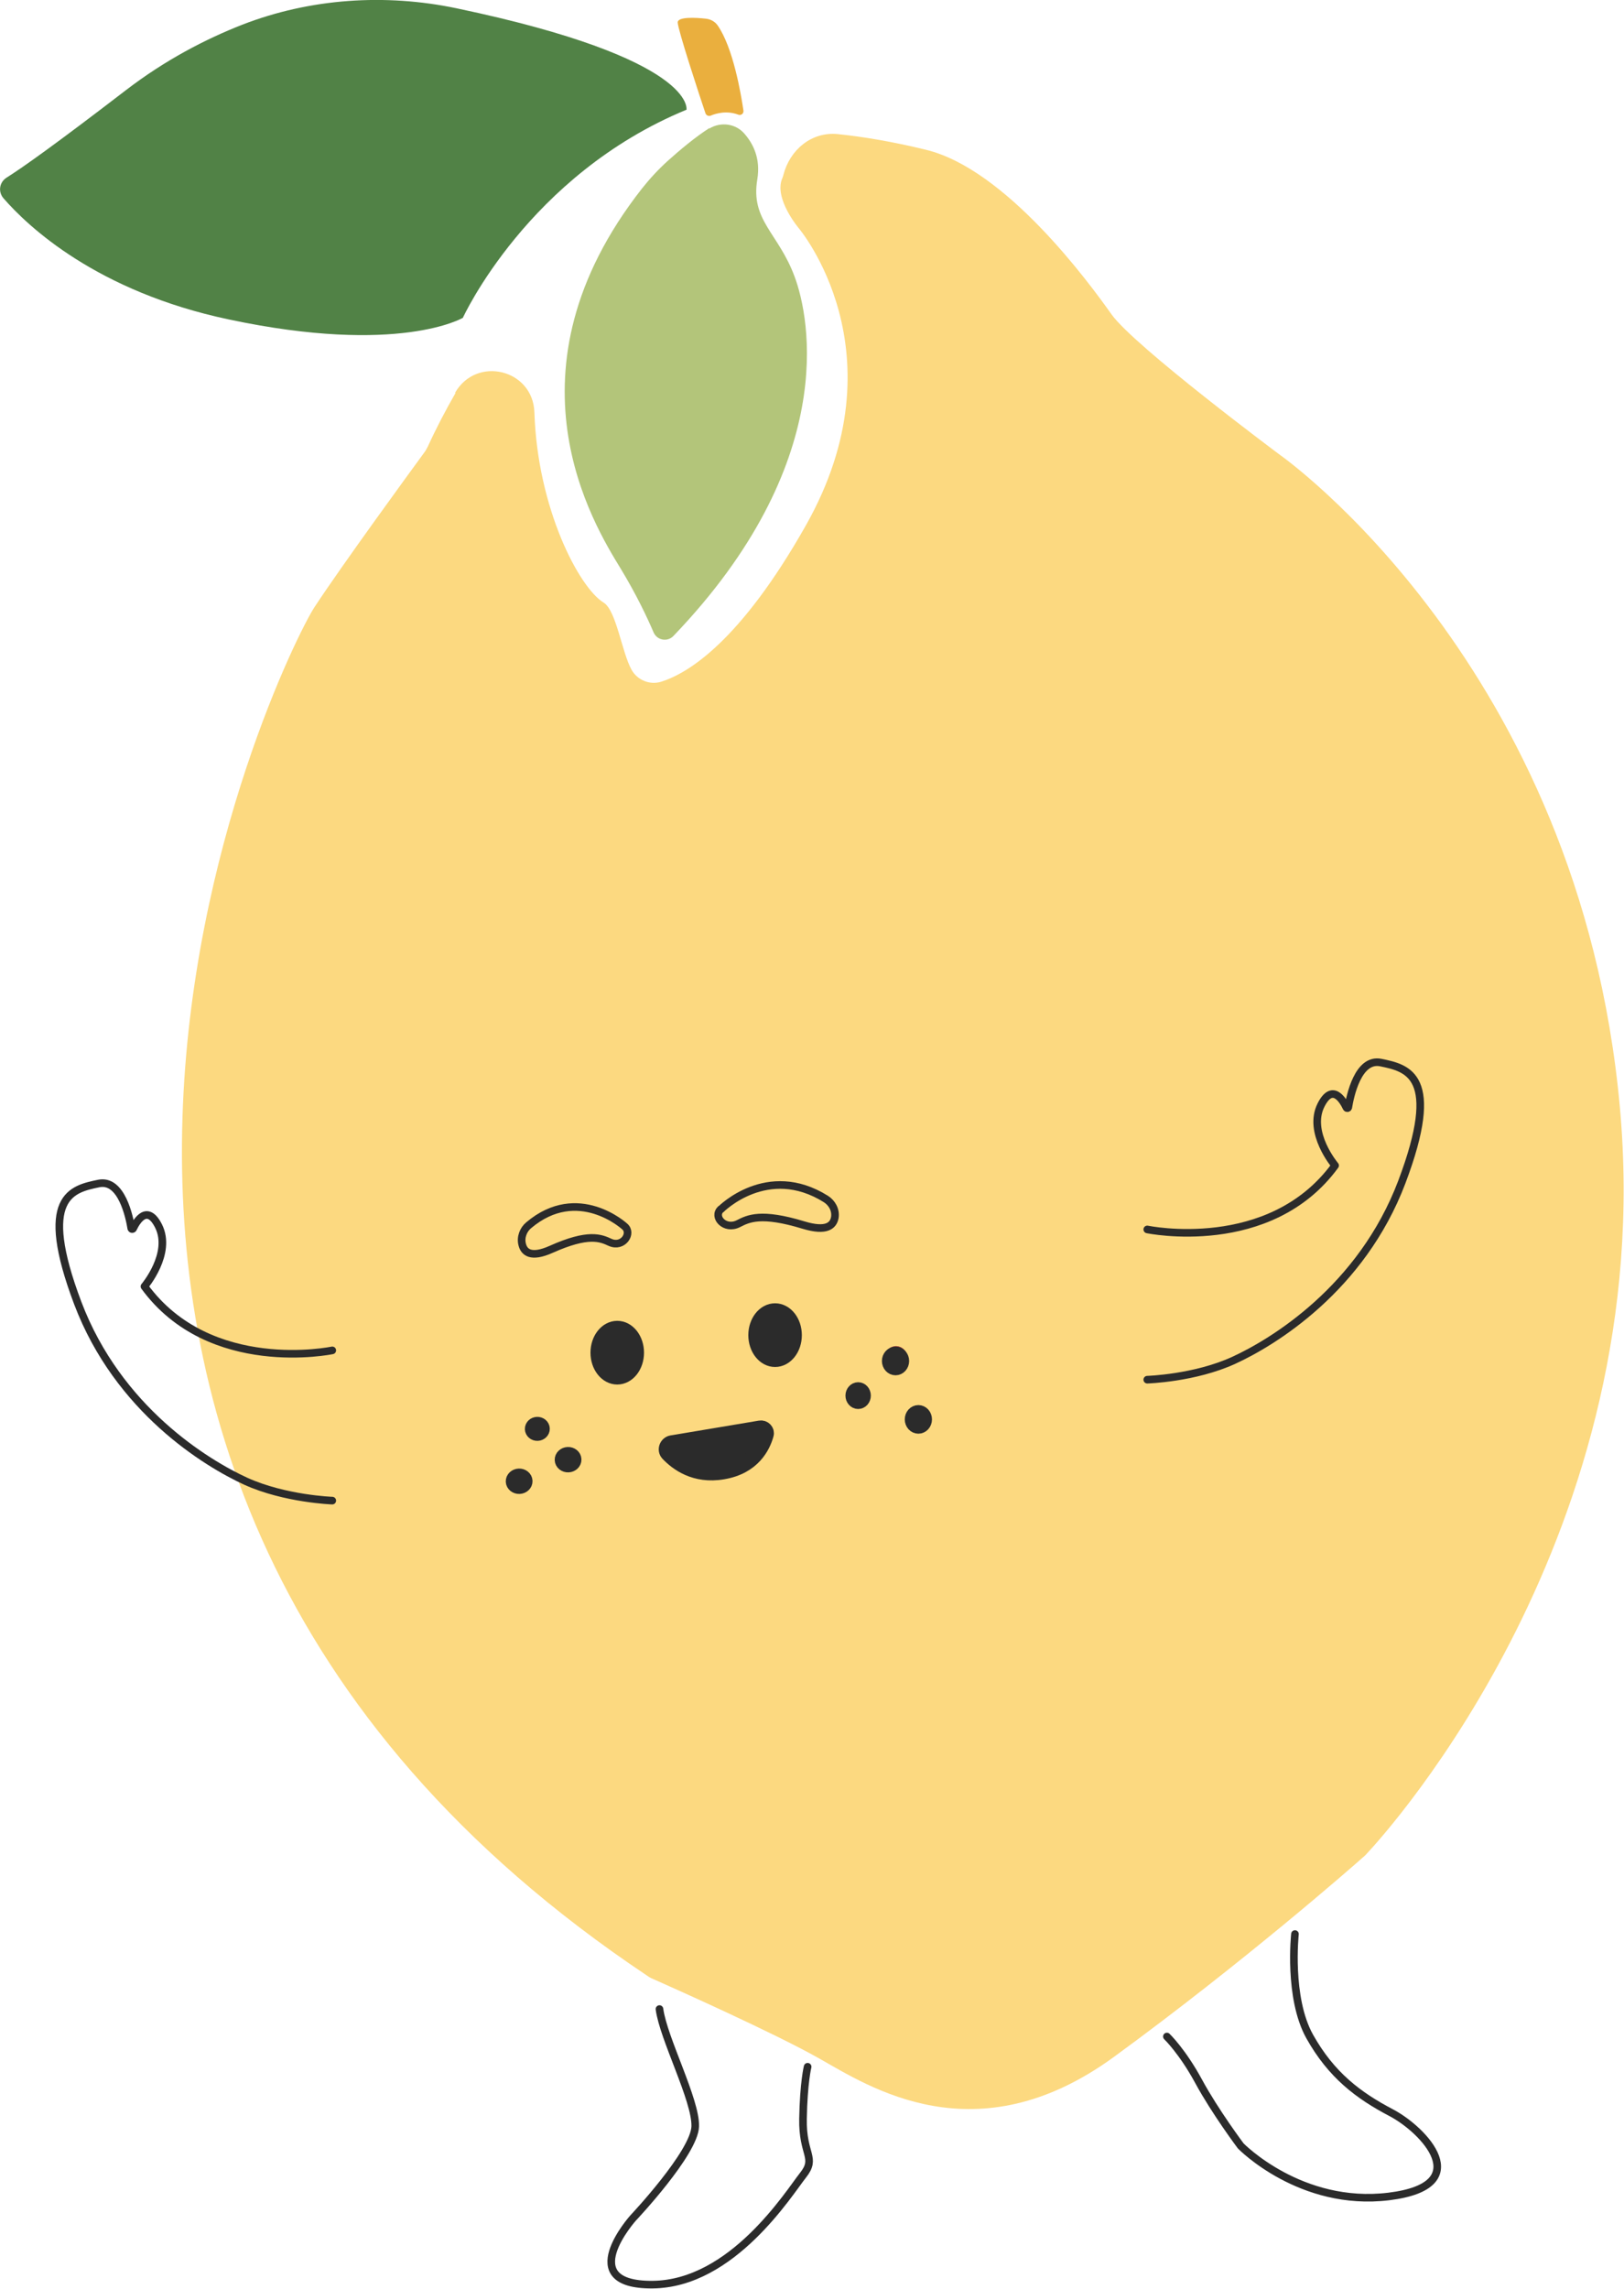 <svg xmlns="http://www.w3.org/2000/svg" id="Calque_2" data-name="Calque 2" viewBox="0 0 70.38 99.17"><defs><style>      .cls-1 {        fill: #fcd980;      }      .cls-1, .cls-2, .cls-3, .cls-4 {        stroke-width: 0px;      }      .cls-5 {        fill: #85282f;        stroke: #85282f;        stroke-width: .49px;      }      .cls-5, .cls-6 {        stroke-linecap: round;      }      .cls-5, .cls-7 {        stroke-miterlimit: 10;      }      .cls-2 {        fill: #518246;      }      .cls-6 {        fill: none;        stroke-linejoin: round;        stroke-width: .33px;      }      .cls-6, .cls-7 {        stroke: #2b2b2b;      }      .cls-7 {        fill: #2b2b2b;        stroke-width: .66px;      }      .cls-3 {        fill: #eaaf3e;      }      .cls-4 {        fill: #b3c57a;      }    </style></defs><g id="Calque_1-2" data-name="Calque 1"><g><path class="cls-1" d="M19.74,17.03c-.42.73-.83,1.51-1.2,2.32-.05.1-.1.19-.17.28-.57.78-3.53,4.83-4.75,6.69-1.34,2.06-18.7,37.15,14.42,59.28.08.06.17.11.27.15.83.37,5.25,2.34,7.19,3.44,2.15,1.21,6.79,4.3,12.78-.07,5.61-4.1,10.28-8.19,10.84-8.69.04-.04.08-.07.11-.11.92-.98,12.65-13.94,10.97-32.36-1.75-19.17-14.73-28.25-14.73-28.25,0,0-6.32-4.71-7.3-6.09s-4.57-6.29-8.04-7.13c-1.47-.36-2.76-.57-3.83-.68-1.13-.11-2.07.68-2.35,1.77-.01.05-.03.1-.05.15-.37.87.71,2.15.71,2.15,0,0,4.57,5.38.3,12.91-2.83,5-5.08,6.38-6.26,6.75-.49.15-1.03-.07-1.28-.52-.42-.75-.66-2.57-1.21-2.91-1.07-.65-2.87-4.1-3-8.24-.06-1.87-2.51-2.47-3.44-.85Z"></path><path class="cls-4" d="M30.74,5.57c.49-.3,1.13-.22,1.51.21s.72,1.07.57,1.99c-.3,1.78.91,2.32,1.61,4.2.69,1.83,1.92,8.11-5.24,15.58-.26.28-.72.2-.87-.16-.27-.63-.73-1.61-1.42-2.75-1.18-1.93-5.29-8.55.92-16.47.34-.43.72-.84,1.13-1.21.49-.44,1.19-1.03,1.79-1.41Z"></path><path class="cls-3" d="M30.8,5.01c.24-.1.7-.23,1.2-.04.11.04.23-.04.22-.17-.11-.75-.45-2.74-1.12-3.7-.12-.17-.31-.27-.51-.29-.44-.05-1.22-.09-1.22.16,0,.3.94,3.16,1.2,3.93.03.1.14.15.24.11Z"></path><path class="cls-2" d="M29.75,4.76s.47-2.21-9.96-4.4c-3.1-.65-6.35-.43-9.29.71-1.58.62-3.33,1.52-5.06,2.85C2.38,6.27.95,7.28.28,7.7c-.31.2-.37.61-.13.89,1.06,1.22,4.04,4.04,9.76,5.25,7.39,1.57,10.15-.07,10.15-.07,0,0,2.82-6.19,9.7-9.02Z"></path><path class="cls-6" d="M31.24,52.4s2.01-2.04,4.55-.45c.27.17.44.48.39.8-.06.34-.34.64-1.36.33-1.84-.56-2.39-.28-2.82-.06-.59.3-1.12-.3-.76-.63Z"></path><path class="cls-6" d="M27.07,53.14s-2.02-1.86-4.16-.05c-.23.19-.36.52-.28.83.08.33.37.61,1.26.21,1.61-.72,2.14-.49,2.55-.3.56.25.98-.4.63-.69Z"></path><ellipse class="cls-5" cx="38.83" cy="58.86" rx=".26" ry=".29"></ellipse><g><ellipse class="cls-7" cx="33.59" cy="57.85" rx=".83" ry="1.05"></ellipse><ellipse class="cls-7" cx="26.75" cy="58.61" rx=".83" ry="1.05"></ellipse><path class="cls-7" d="M29.12,62.52l3.82-.64c.16-.03.31.12.26.28-.14.5-.56,1.39-1.87,1.61-1.22.21-1.99-.38-2.38-.79-.15-.16-.05-.42.16-.46Z"></path><ellipse class="cls-7" cx="38.81" cy="58.97" rx=".26" ry=".29"></ellipse><ellipse class="cls-7" cx="37.19" cy="60.47" rx=".22" ry=".25"></ellipse><ellipse class="cls-7" cx="39.8" cy="61.5" rx=".26" ry=".29"></ellipse><ellipse class="cls-7" cx="24.62" cy="63.24" rx=".25" ry=".22" transform="translate(-2.53 1.05) rotate(-2.31)"></ellipse><ellipse class="cls-7" cx="23.29" cy="61.91" rx=".21" ry=".19" transform="translate(-2.48 .99) rotate(-2.31)"></ellipse><ellipse class="cls-7" cx="22.5" cy="64.18" rx=".25" ry=".22" transform="translate(-2.57 .96) rotate(-2.31)"></ellipse></g><path class="cls-6" d="M49.72,53.27s5.31,1.11,8.14-2.77c0,0-1.21-1.43-.61-2.62.49-.97.95-.21,1.1.11.02.04.07.03.08,0,.08-.49.42-2.15,1.41-1.95,1.16.24,2.66.55.91,5.18-1.75,4.62-5.58,6.94-7.28,7.72s-3.75.84-3.75.84"></path><path class="cls-6" d="M14.4,58.51s-5.31,1.11-8.14-2.77c0,0,1.21-1.43.61-2.62-.49-.97-.95-.21-1.1.11-.02.04-.07.03-.08,0-.08-.49-.42-2.15-1.41-1.95-1.16.24-2.66.55-.91,5.18,1.75,4.62,5.58,6.94,7.28,7.72,1.7.77,3.75.84,3.75.84"></path><path class="cls-6" d="M56.12,83.8s-.3,2.76.64,4.44c.94,1.68,2.12,2.56,3.53,3.3s3.73,3.16-.1,3.63c-3.83.47-6.42-2.19-6.42-2.19,0,0-1.11-1.48-1.82-2.79s-1.38-1.95-1.38-1.95"></path><path class="cls-6" d="M35,89.55s-.17.67-.2,2.25.61,1.68,0,2.45-3.06,4.71-6.52,4.74-.84-2.89-.84-2.89c0,0,2.66-2.82,2.69-3.97.03-1.14-1.38-3.8-1.55-5.08"></path></g></g></svg>